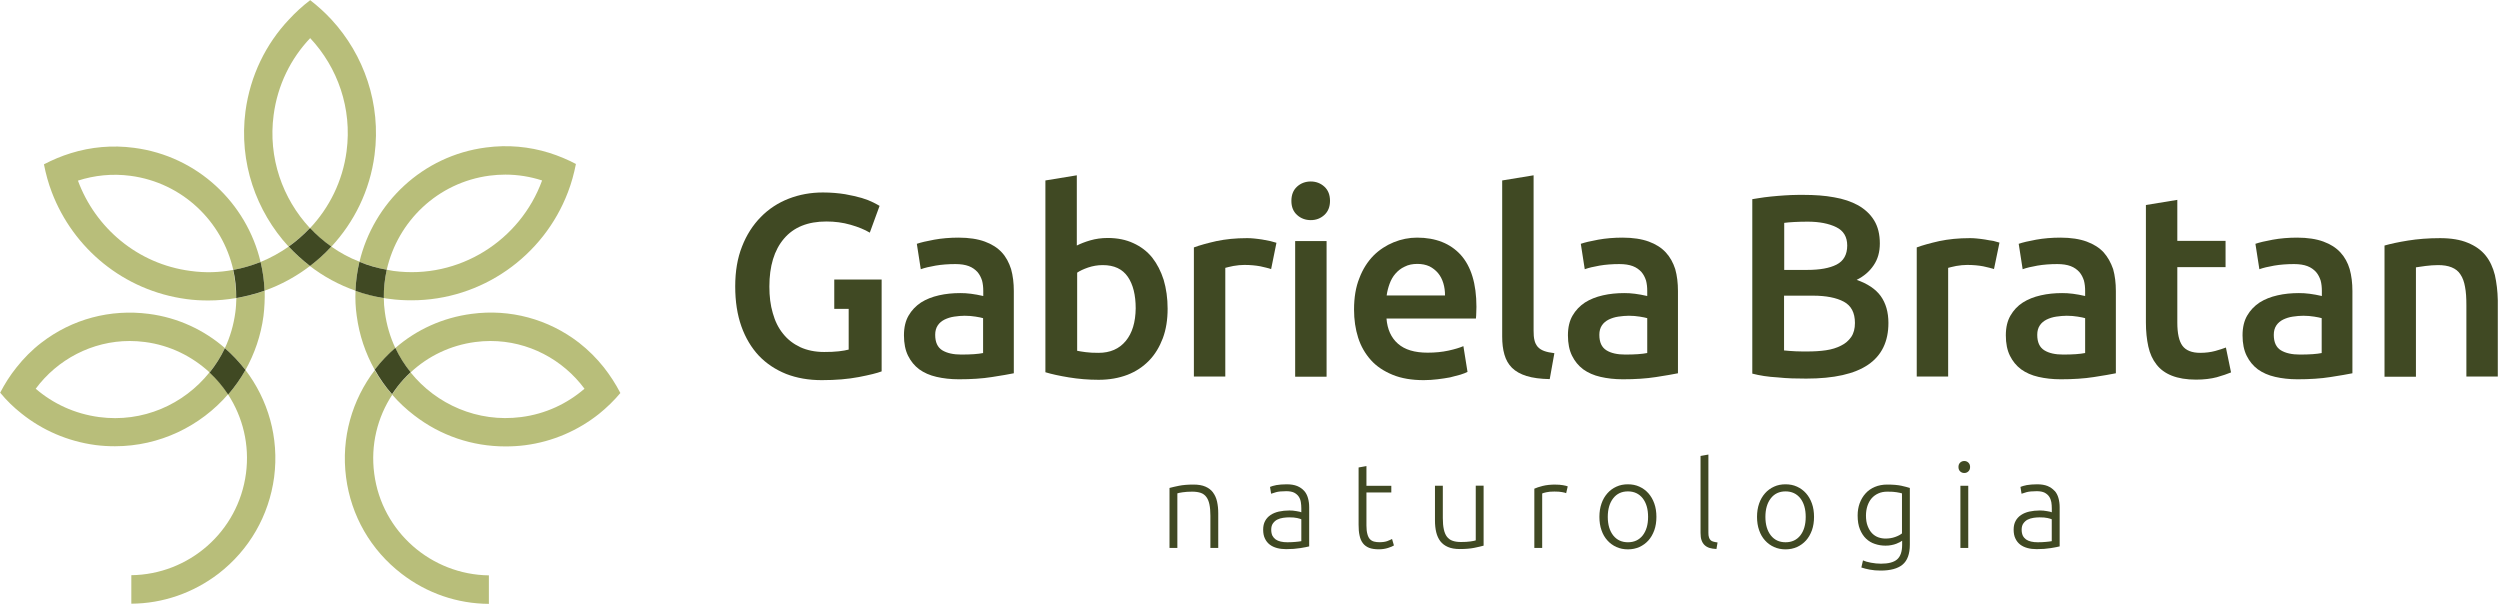 <?xml version="1.0" encoding="UTF-8"?> <svg xmlns="http://www.w3.org/2000/svg" width="1056" height="256" viewBox="0 0 1056 256" fill="none"><path d="M423.16 106.613C421.347 104.654 418.955 103.131 415.982 102.043C413.009 100.956 409.311 100.375 404.888 100.375C401.263 100.375 397.782 100.665 394.592 101.246C391.401 101.826 388.936 102.406 387.268 102.986L388.936 113.72C390.531 113.14 392.634 112.632 395.172 112.197C397.71 111.762 400.537 111.544 403.583 111.544C405.831 111.544 407.716 111.834 409.239 112.415C410.761 112.995 411.921 113.865 412.864 114.88C413.807 115.968 414.387 117.201 414.822 118.507C415.184 119.885 415.329 121.335 415.329 122.858V125.034C413.516 124.599 411.776 124.309 410.181 124.091C408.586 123.874 407.063 123.801 405.613 123.801C402.495 123.801 399.45 124.091 396.622 124.744C393.722 125.397 391.184 126.412 389.009 127.79C386.833 129.241 385.093 131.054 383.788 133.302C382.483 135.55 381.83 138.306 381.83 141.642C381.83 145.051 382.41 147.952 383.57 150.273C384.731 152.594 386.253 154.479 388.284 156.003C390.314 157.453 392.707 158.541 395.607 159.194C398.435 159.846 401.553 160.209 405.033 160.209C410.181 160.209 414.894 159.919 418.955 159.266C423.088 158.613 426.205 158.106 428.236 157.671V122.931C428.236 119.595 427.873 116.476 427.076 113.648C426.206 110.964 424.973 108.571 423.16 106.613ZM415.329 149.113C413.226 149.548 410.109 149.765 406.048 149.765C402.713 149.765 400.03 149.185 398 147.952C396.042 146.719 395.027 144.616 395.027 141.425C395.027 139.829 395.389 138.524 396.114 137.436C396.84 136.348 397.855 135.55 399.015 134.97C400.247 134.39 401.553 133.955 403.075 133.737C404.598 133.52 406.048 133.375 407.498 133.375C409.166 133.375 410.689 133.52 412.066 133.737C413.444 133.955 414.532 134.172 415.257 134.39V149.113H415.329Z" fill="#404923"></path><path d="M486.678 108.788C484.575 106.177 481.892 104.147 478.702 102.696C475.584 101.246 471.958 100.52 467.898 100.52C465.215 100.52 462.75 100.883 460.502 101.536C458.254 102.189 456.442 102.914 454.846 103.712V74.049L441.577 76.224V157.235C444.188 158.033 447.523 158.758 451.511 159.411C455.499 160.064 459.704 160.427 464.055 160.427C468.551 160.427 472.611 159.701 476.236 158.323C479.789 156.945 482.835 154.915 485.373 152.304C487.91 149.693 489.796 146.502 491.173 142.875C492.551 139.177 493.203 135.043 493.203 130.401C493.203 125.977 492.623 121.915 491.536 118.217C490.376 114.59 488.78 111.472 486.678 108.788ZM475.511 144.036C472.756 147.372 468.913 149.04 464.055 149.04C461.952 149.04 460.14 148.968 458.617 148.75C457.094 148.532 455.934 148.387 454.991 148.17V115.171C456.152 114.373 457.747 113.648 459.632 112.995C461.59 112.342 463.62 111.979 465.795 111.979C470.653 111.979 474.134 113.648 476.381 116.911C478.629 120.175 479.717 124.671 479.717 130.256C479.644 136.131 478.267 140.7 475.511 144.036Z" fill="#404923"></path><path d="M539.174 102.551C538.521 102.334 537.651 102.116 536.564 101.826C535.476 101.608 534.316 101.391 533.156 101.173C531.996 101.028 530.763 100.811 529.675 100.738C528.515 100.593 527.5 100.593 526.63 100.593C521.917 100.593 517.711 101.028 513.868 101.826C510.025 102.696 506.835 103.567 504.297 104.509V159.049H517.566V113.14C518.219 112.922 519.379 112.705 520.974 112.342C522.642 112.052 524.165 111.907 525.615 111.907C528.153 111.907 530.4 112.125 532.358 112.487C534.316 112.922 535.838 113.285 536.926 113.648L539.174 102.551Z" fill="#404923"></path><path d="M560.346 101.826H547.077V159.121H560.346V101.826Z" fill="#404923"></path><path d="M616.903 158.251C618.208 157.816 619.223 157.453 619.876 157.09L618.136 146.212C616.613 146.864 614.51 147.517 611.827 148.097C609.145 148.677 606.244 148.968 603.054 148.968C597.543 148.968 593.41 147.735 590.51 145.196C587.61 142.658 586.014 139.104 585.652 134.535H623.429C623.501 133.81 623.574 132.939 623.574 132.069C623.574 131.126 623.646 130.328 623.646 129.603C623.646 119.885 621.399 112.56 617.048 107.7C612.625 102.841 606.462 100.375 598.558 100.375C595.223 100.375 591.888 101.028 588.697 102.334C585.507 103.639 582.607 105.525 580.141 107.991C577.676 110.529 575.646 113.648 574.196 117.491C572.673 121.263 571.948 125.687 571.948 130.764C571.948 135.043 572.528 139.032 573.688 142.658C574.848 146.284 576.661 149.403 579.054 152.086C581.446 154.77 584.564 156.8 588.262 158.323C591.96 159.846 596.383 160.572 601.386 160.572C603.344 160.572 605.302 160.427 607.187 160.209C609.072 159.991 610.885 159.701 612.48 159.411C614.148 158.976 615.598 158.613 616.903 158.251ZM586.957 119.885C587.537 118.289 588.335 116.839 589.422 115.606C590.51 114.373 591.743 113.357 593.338 112.632C594.86 111.834 596.673 111.472 598.703 111.472C600.661 111.472 602.329 111.834 603.779 112.487C605.229 113.212 606.389 114.155 607.404 115.316C608.42 116.549 609.145 117.927 609.652 119.595C610.16 121.263 610.377 122.931 610.377 124.817H585.724C585.942 123.148 586.377 121.48 586.957 119.885Z" fill="#404923"></path><path d="M656.565 149.185C654.825 148.968 653.375 148.677 652.215 148.242C651.055 147.807 650.185 147.227 649.532 146.502C648.879 145.704 648.372 144.761 648.154 143.673C647.864 142.585 647.792 141.207 647.792 139.612V74.049L634.523 76.224V142.15C634.523 144.979 634.813 147.517 635.465 149.765C636.118 152.014 637.133 153.827 638.656 155.35C640.178 156.873 642.281 158.033 644.819 158.831C647.429 159.629 650.692 160.064 654.608 160.136L656.565 149.185Z" fill="#404923"></path><path d="M703.623 106.613C701.811 104.654 699.418 103.131 696.445 102.043C693.472 100.956 689.774 100.375 685.351 100.375C681.726 100.375 678.245 100.665 675.055 101.246C671.865 101.826 669.399 102.406 667.732 102.986L669.399 113.72C670.994 113.14 673.097 112.632 675.635 112.197C678.173 111.762 681.001 111.544 684.046 111.544C686.294 111.544 688.179 111.834 689.702 112.415C691.224 112.995 692.385 113.865 693.327 114.88C694.27 115.968 694.85 117.201 695.285 118.507C695.647 119.885 695.792 121.335 695.792 122.858V125.034C693.98 124.599 692.239 124.309 690.644 124.091C689.049 123.874 687.526 123.801 686.076 123.801C682.958 123.801 679.913 124.091 677.085 124.744C674.185 125.397 671.647 126.412 669.472 127.79C667.297 129.241 665.556 131.054 664.251 133.302C662.946 135.55 662.293 138.306 662.293 141.642C662.293 145.051 662.873 147.952 664.034 150.273C665.194 152.594 666.716 154.479 668.747 156.003C670.777 157.453 673.17 158.541 676.07 159.194C678.898 159.846 682.016 160.209 685.496 160.209C690.644 160.209 695.357 159.919 699.49 159.266C703.623 158.613 706.741 158.106 708.771 157.671V122.931C708.771 119.595 708.409 116.476 707.611 113.648C706.741 110.964 705.436 108.571 703.623 106.613ZM695.792 149.113C693.69 149.548 690.572 149.765 686.511 149.765C683.176 149.765 680.493 149.185 678.535 147.952C676.578 146.719 675.563 144.616 675.563 141.425C675.563 139.829 675.925 138.524 676.65 137.436C677.375 136.348 678.39 135.55 679.55 134.97C680.783 134.39 682.088 133.955 683.611 133.737C685.134 133.52 686.584 133.375 688.034 133.375C689.702 133.375 691.224 133.52 692.602 133.737C693.98 133.955 695.067 134.172 695.792 134.39V149.113Z" fill="#404923"></path><path d="M762.935 159.919C774.682 159.919 783.383 157.961 789.111 154.044C794.839 150.128 797.667 144.253 797.667 136.421C797.667 131.852 796.579 128.08 794.404 125.034C792.229 122.061 788.821 119.812 784.253 118.217C787.298 116.694 789.691 114.663 791.431 112.052C793.172 109.514 794.042 106.468 794.042 102.841C794.042 98.997 793.244 95.734 791.649 93.123C790.054 90.512 787.806 88.409 784.906 86.741C782.005 85.145 778.597 83.985 774.682 83.332C770.766 82.607 766.488 82.317 761.848 82.317C760.18 82.317 758.367 82.317 756.555 82.389C754.669 82.462 752.784 82.607 750.899 82.752C749.014 82.897 747.129 83.114 745.316 83.332C743.503 83.622 741.763 83.84 740.168 84.13V157.816C743.213 158.613 746.839 159.194 750.899 159.411C754.887 159.846 758.947 159.919 762.935 159.919ZM753.654 94.138C754.814 93.993 756.265 93.848 757.86 93.776C759.527 93.703 761.34 93.63 763.515 93.63C768.519 93.63 772.507 94.428 775.624 95.951C778.742 97.474 780.265 100.085 780.265 103.712C780.265 107.555 778.742 110.239 775.769 111.762C772.797 113.285 768.664 114.01 763.371 114.01H753.654V94.138ZM753.654 124.889H765.836C771.346 124.889 775.697 125.759 778.815 127.427C781.933 129.096 783.528 132.069 783.528 136.421C783.528 138.814 783.02 140.772 781.933 142.368C780.845 143.891 779.467 145.124 777.655 145.994C775.842 146.937 773.739 147.59 771.274 147.952C768.809 148.315 766.198 148.46 763.298 148.46C761.848 148.46 760.253 148.46 758.512 148.387C756.772 148.315 755.105 148.17 753.582 148.025V124.889H753.654Z" fill="#404923"></path><path d="M838.489 101.173C837.329 101.028 836.169 100.811 835.009 100.738C833.849 100.593 832.834 100.593 831.964 100.593C827.251 100.593 823.045 101.028 819.202 101.826C815.359 102.696 812.169 103.567 809.631 104.509V159.049H822.9V113.14C823.553 112.922 824.713 112.705 826.308 112.342C827.976 112.052 829.498 111.907 830.948 111.907C833.486 111.907 835.734 112.125 837.692 112.487C839.65 112.922 841.172 113.285 842.26 113.648L844.58 102.479C843.928 102.261 843.057 102.043 841.97 101.753C840.81 101.608 839.65 101.391 838.489 101.173Z" fill="#404923"></path><path d="M888.593 106.613C886.78 104.654 884.387 103.131 881.414 102.043C878.442 100.956 874.744 100.375 870.321 100.375C866.695 100.375 863.215 100.665 860.024 101.246C856.834 101.826 854.369 102.406 852.701 102.986L854.369 113.72C855.964 113.14 858.067 112.632 860.605 112.197C863.142 111.762 865.97 111.544 869.016 111.544C871.263 111.544 873.149 111.834 874.671 112.415C876.194 112.995 877.354 113.865 878.297 114.88C879.239 115.968 879.819 117.201 880.254 118.507C880.617 119.885 880.762 121.335 880.762 122.858V125.034C878.949 124.599 877.209 124.309 875.614 124.091C874.019 123.874 872.496 123.801 871.046 123.801C867.928 123.801 864.883 124.091 862.055 124.744C859.154 125.397 856.617 126.412 854.441 127.79C852.266 129.168 850.526 131.054 849.221 133.302C847.915 135.55 847.263 138.306 847.263 141.642C847.263 145.051 847.843 147.952 849.003 150.273C850.163 152.594 851.686 154.479 853.716 156.003C855.746 157.453 858.139 158.541 861.04 159.194C863.867 159.846 866.985 160.209 870.466 160.209C875.614 160.209 880.327 159.919 884.46 159.266C888.593 158.613 891.711 158.106 893.741 157.671V122.931C893.741 119.595 893.378 116.476 892.581 113.648C891.638 110.964 890.333 108.571 888.593 106.613ZM880.762 149.113C878.659 149.548 875.541 149.765 871.481 149.765C868.145 149.765 865.463 149.185 863.505 147.952C861.547 146.719 860.532 144.616 860.532 141.425C860.532 139.829 860.895 138.524 861.62 137.436C862.345 136.348 863.36 135.55 864.52 134.97C865.753 134.39 867.058 133.955 868.58 133.737C870.103 133.52 871.553 133.375 873.003 133.375C874.671 133.375 876.194 133.52 877.572 133.737C878.949 133.955 880.037 134.172 880.762 134.39V149.113Z" fill="#404923"></path><path d="M935.723 148.242C933.838 148.75 931.735 149.04 929.343 149.04C925.862 149.04 923.324 148.025 921.874 146.066C920.424 144.108 919.699 140.845 919.699 136.203V112.85H940.074V101.753H919.699V84.42L906.43 86.596V136.203C906.43 139.974 906.792 143.383 907.445 146.357C908.098 149.33 909.258 151.869 910.853 153.899C912.448 156.002 914.623 157.598 917.379 158.686C920.134 159.774 923.542 160.354 927.602 160.354C930.938 160.354 933.911 159.991 936.376 159.339C938.841 158.613 940.871 157.961 942.394 157.308L940.219 146.792C939.059 147.227 937.609 147.735 935.723 148.242Z" fill="#404923"></path><path d="M988.582 106.613C986.769 104.654 984.377 103.131 981.404 102.043C978.431 100.956 974.733 100.375 970.31 100.375C966.684 100.375 963.204 100.665 960.014 101.246C956.823 101.826 954.358 102.406 952.69 102.986L954.358 113.72C955.953 113.14 958.056 112.632 960.594 112.197C963.132 111.762 965.959 111.544 969.005 111.544C971.253 111.544 973.138 111.834 974.66 112.415C976.183 112.995 977.343 113.865 978.286 114.88C979.228 115.968 979.809 117.201 980.244 118.507C980.606 119.885 980.751 121.335 980.751 122.858V125.034C978.938 124.599 977.198 124.309 975.603 124.091C974.008 123.874 972.485 123.801 971.035 123.801C967.917 123.801 964.872 124.091 962.044 124.744C959.144 125.397 956.606 126.412 954.431 127.79C952.255 129.241 950.515 131.054 949.21 133.302C947.905 135.55 947.252 138.306 947.252 141.642C947.252 145.051 947.832 147.952 948.992 150.273C950.153 152.594 951.675 154.479 953.705 156.003C955.736 157.453 958.128 158.541 961.029 159.194C963.857 159.846 966.975 160.209 970.455 160.209C975.603 160.209 980.316 159.919 984.377 159.266C988.51 158.613 991.627 158.106 993.658 157.671V122.931C993.658 119.595 993.295 116.476 992.498 113.648C991.7 110.964 990.395 108.571 988.582 106.613ZM980.751 149.113C978.648 149.548 975.531 149.765 971.47 149.765C968.135 149.765 965.452 149.185 963.422 147.952C961.464 146.719 960.449 144.616 960.449 141.425C960.449 139.829 960.811 138.524 961.536 137.436C962.261 136.348 963.277 135.55 964.437 134.97C965.669 134.39 966.974 133.955 968.497 133.737C970.02 133.52 971.47 133.375 972.92 133.375C974.588 133.375 976.111 133.52 977.488 133.737C978.866 133.955 979.954 134.172 980.679 134.39V149.113H980.751Z" fill="#404923"></path><path d="M1053.84 116.186C1053.04 112.995 1051.74 110.166 1049.92 107.918C1048.04 105.597 1045.57 103.857 1042.38 102.551C1039.27 101.246 1035.35 100.593 1030.71 100.593C1025.71 100.593 1021.21 100.956 1017.15 101.608C1013.09 102.261 1009.75 102.986 1007.22 103.712V159.121H1020.49V112.922C1021.36 112.777 1022.73 112.56 1024.55 112.342C1026.36 112.125 1028.1 111.979 1029.84 111.979C1032.09 111.979 1033.97 112.27 1035.57 112.922C1037.16 113.575 1038.4 114.518 1039.27 115.896C1040.21 117.274 1040.86 119.014 1041.22 121.118C1041.66 123.293 1041.8 125.904 1041.8 128.95V159.049H1055.07V126.847C1055 123.003 1054.56 119.45 1053.84 116.186Z" fill="#404923"></path><path d="M352.247 130.473H358.482V147.662C357.467 147.952 356.09 148.17 354.349 148.387C352.609 148.605 350.507 148.677 348.114 148.677C344.271 148.677 340.863 147.952 338.035 146.647C335.135 145.269 332.742 143.456 330.784 140.99C328.826 138.596 327.376 135.695 326.434 132.287C325.419 128.878 324.984 125.179 324.984 121.045C324.984 112.415 327.014 105.67 331.147 100.811C335.28 95.951 341.225 93.558 349.056 93.558C352.609 93.558 356.017 93.993 359.28 94.936C362.543 95.879 365.226 96.967 367.401 98.272L371.534 86.958C371.026 86.668 370.156 86.16 368.851 85.508C367.546 84.855 365.951 84.202 363.993 83.622C362.035 83.042 359.643 82.534 356.96 82.026C354.204 81.591 351.087 81.301 347.606 81.301C342.458 81.301 337.673 82.171 333.177 83.912C328.681 85.653 324.693 88.264 321.358 91.672C318.023 95.081 315.34 99.215 313.455 104.074C311.497 109.006 310.554 114.59 310.554 120.973C310.554 127.355 311.424 132.939 313.165 137.871C314.905 142.73 317.37 146.864 320.56 150.273C323.751 153.609 327.594 156.148 332.089 157.961C336.585 159.701 341.588 160.572 347.099 160.572C353.044 160.572 358.192 160.136 362.76 159.266C367.256 158.396 370.519 157.598 372.404 156.873V130.473V120.392V118.072H352.392V130.473H352.247Z" fill="#404923"></path><path d="M561.797 84.855C561.797 87.321 560.999 89.352 559.404 90.802C557.809 92.252 555.923 92.978 553.676 92.978C551.428 92.978 549.47 92.252 547.875 90.802C546.28 89.352 545.482 87.393 545.482 84.855C545.482 82.317 546.28 80.286 547.875 78.835C549.47 77.385 551.428 76.659 553.676 76.659C555.851 76.659 557.809 77.385 559.404 78.835C560.999 80.286 561.797 82.317 561.797 84.855Z" fill="#404923"></path><path d="M80.484 114.445C58.079 111.544 40.242 96.169 32.919 76.297C39.88 74.049 47.421 73.251 55.106 74.266C77.077 77.167 93.899 93.558 98.539 114.01C102.527 113.285 106.37 112.125 110.068 110.674C104.195 85.798 83.457 65.926 56.629 62.444C47.421 61.212 38.357 62.082 29.946 64.693C25.958 65.926 22.188 67.521 18.562 69.407C19.36 73.468 20.447 77.457 21.898 81.229C30.889 104.799 52.134 122.786 78.817 126.34C81.935 126.775 84.98 126.92 88.025 126.92C92.013 126.92 95.856 126.557 99.699 125.904C99.772 121.843 99.264 117.854 98.467 114.01C92.739 115.098 86.648 115.316 80.484 114.445Z" fill="#B8BE7A"></path><path d="M110.068 110.674C111.011 114.59 111.591 118.652 111.736 122.786C118.697 120.32 125.15 116.766 130.951 112.342C127.688 109.876 124.715 107.12 121.959 104.147C118.262 106.758 114.274 108.933 110.068 110.674Z" fill="#B8BE7A"></path><path d="M115.579 48.592C117.246 35.9 122.83 24.731 131.023 16.101C142.624 28.503 148.788 45.764 146.395 63.895C144.727 76.587 139.071 87.756 130.951 96.386C133.633 99.287 136.679 101.898 139.942 104.219C149.585 93.848 156.256 80.503 158.214 65.418C161.042 43.805 153.718 23.136 140.014 8.268C137.259 5.294 134.213 2.538 131.023 0.073C127.76 2.538 124.787 5.294 122.032 8.268C112.316 18.567 105.718 31.911 103.687 46.997C100.859 68.609 108.183 89.207 121.887 104.147C125.15 101.826 128.195 99.215 130.878 96.314C119.349 83.912 113.186 66.651 115.579 48.592Z" fill="#B8BE7A"></path><path d="M139.942 104.147C137.186 107.12 134.141 109.876 130.878 112.342C136.606 116.766 143.132 120.32 150.165 122.786C150.31 118.579 150.89 114.518 151.833 110.529C147.627 108.933 143.64 106.758 139.942 104.147Z" fill="#B8BE7A"></path><path d="M41.837 176.165C31.541 174.787 22.405 170.508 15.082 164.198C24.218 151.869 38.865 144.036 54.816 144.036C56.919 144.036 59.094 144.181 61.27 144.471C71.856 145.849 81.21 150.563 88.533 157.308C91.071 154.189 93.246 150.781 94.986 147.009C86.213 139.394 75.191 134.172 62.865 132.577C46.55 130.474 30.454 134.753 17.475 144.761C13.487 147.807 10.006 151.361 6.961 155.205C4.278 158.541 2.03 162.095 0.073 165.866C2.755 169.13 5.801 172.103 9.136 174.714C17.837 181.677 28.496 186.391 40.315 187.986C43.07 188.349 45.825 188.494 48.581 188.494C67.361 188.494 84.618 180.081 96.364 166.519C94.189 163.11 91.506 159.991 88.533 157.235C77.657 170.87 60.255 178.63 41.837 176.165Z" fill="#B8BE7A"></path><path d="M99.409 131.924C98.684 137.363 97.162 142.44 94.986 147.082C98.177 149.838 101.077 152.956 103.687 156.293C107.53 149.403 110.213 141.715 111.301 133.447C111.736 129.821 111.881 126.267 111.808 122.786C107.965 124.164 103.977 125.179 99.844 125.904C99.772 127.863 99.699 129.893 99.409 131.924Z" fill="#B8BE7A"></path><path d="M162.129 125.904C157.996 125.179 154.008 124.164 150.165 122.858C150.02 126.34 150.165 129.821 150.673 133.375C151.76 141.57 154.371 149.258 158.286 156.22C158.359 156.148 158.359 156.075 158.431 156.075C160.969 152.739 163.869 149.693 166.987 147.009C164.812 142.368 163.289 137.291 162.564 131.852C162.274 129.821 162.129 127.863 162.129 125.904Z" fill="#B8BE7A"></path><path d="M206.795 74.194C209.042 73.904 211.29 73.758 213.465 73.758C218.831 73.758 224.052 74.629 228.982 76.224C219.774 101.536 193.96 118.144 166.19 114.445C165.247 114.3 164.304 114.083 163.362 113.938C162.492 117.782 162.057 121.843 162.129 125.904C162.999 126.049 163.797 126.195 164.667 126.267C167.785 126.702 170.83 126.847 173.876 126.847C203.387 126.847 229.635 108.281 239.931 81.084C241.381 77.312 242.469 73.323 243.266 69.262C239.713 67.376 235.87 65.781 231.955 64.548C223.544 61.937 214.553 61.067 205.272 62.3C178.444 65.781 157.779 85.725 151.833 110.602C155.531 112.052 159.374 113.212 163.362 113.938C168.002 93.486 184.824 77.095 206.795 74.194Z" fill="#B8BE7A"></path><path d="M255.085 155.205C252.04 151.361 248.559 147.88 244.571 144.761C231.592 134.753 215.423 130.401 199.181 132.577C187.072 134.172 175.978 139.177 166.987 147.009C168.727 150.708 170.903 154.189 173.441 157.308C180.909 150.346 190.335 145.849 200.704 144.471C202.879 144.181 205.054 144.036 207.157 144.036C223.181 144.036 237.756 151.869 246.892 164.198C239.568 170.508 230.432 174.859 220.136 176.165C201.719 178.558 184.317 170.798 173.441 157.308C171.483 159.194 169.525 161.152 167.857 163.4C167.06 164.488 166.335 165.576 165.61 166.664C162.854 163.473 160.389 160.064 158.286 156.365C148.788 168.84 144.002 184.868 146.177 201.621C148.28 217.867 156.619 232.372 169.67 242.381C180.401 250.648 193.235 255 206.504 255.073V243.033C182.287 242.743 161.259 224.684 158.069 200.026C156.474 187.914 159.446 176.237 165.682 166.736C168.437 169.927 171.555 172.828 174.963 175.439C186.13 184.07 199.544 188.567 213.465 188.567C216.221 188.567 219.048 188.421 221.804 188.059C233.623 186.536 244.281 181.749 252.982 174.859C256.318 172.176 259.363 169.202 262.046 166.011C260.016 162.095 257.696 158.541 255.085 155.205Z" fill="#B8BE7A"></path><path d="M103.905 199.953C100.642 224.684 79.687 242.671 55.469 242.961V255C68.738 254.927 81.572 250.503 92.303 242.308C105.282 232.299 113.621 217.794 115.796 201.549C117.971 184.795 113.186 168.767 103.687 156.293C101.585 159.991 99.119 163.473 96.364 166.664C102.527 176.165 105.5 187.841 103.905 199.953Z" fill="#B8BE7A"></path><path d="M139.942 104.147C136.679 101.826 133.633 99.215 130.95 96.314C128.195 99.215 125.222 101.826 121.959 104.147C124.715 107.12 127.76 109.876 130.95 112.342C134.141 109.876 137.186 107.193 139.942 104.147Z" fill="#404923"></path><path d="M98.539 114.01C99.409 117.854 99.844 121.843 99.772 125.904C103.832 125.179 107.82 124.164 111.736 122.786C111.591 118.652 111.011 114.59 110.068 110.674C106.37 112.125 102.527 113.285 98.539 114.01Z" fill="#404923"></path><path d="M94.986 147.082C93.246 150.781 91.071 154.189 88.533 157.381C91.506 160.137 94.116 163.255 96.364 166.664C99.119 163.473 101.585 159.991 103.687 156.293C101.077 152.956 98.177 149.838 94.986 147.082Z" fill="#404923"></path><path d="M163.362 113.938C159.301 113.212 155.458 112.125 151.833 110.602C150.89 114.59 150.31 118.652 150.165 122.858C154.008 124.236 157.996 125.252 162.129 125.904C162.057 121.843 162.492 117.854 163.362 113.938Z" fill="#404923"></path><path d="M167.857 163.328C169.525 161.152 171.41 159.121 173.441 157.235C170.903 154.117 168.727 150.636 166.987 146.937C163.869 149.62 160.969 152.666 158.431 156.003C158.359 156.075 158.359 156.148 158.286 156.148C160.389 159.846 162.782 163.328 165.61 166.519C166.262 165.503 167.06 164.415 167.857 163.328Z" fill="#404923"></path><path d="M512.375 208.005C511.579 206.949 510.518 206.134 509.147 205.54C507.82 204.967 506.14 204.681 504.128 204.681C501.695 204.681 499.661 204.857 498.002 205.187C496.322 205.518 494.995 205.848 494 206.112V231.452H497.317V208.402C497.649 208.248 498.4 208.116 499.55 207.939C500.7 207.763 502.049 207.675 503.619 207.675C505.078 207.675 506.272 207.873 507.245 208.204C508.218 208.556 509.014 209.15 509.589 209.965C510.186 210.779 510.606 211.814 510.872 213.113C511.137 214.39 511.27 215.975 511.27 217.846V231.452H514.587V216.768C514.587 214.962 514.41 213.311 514.078 211.836C513.746 210.339 513.149 209.062 512.353 208.005H512.375Z" fill="#404923"></path><path d="M550.873 207.345C550.121 206.486 549.126 205.804 547.932 205.298C546.716 204.813 545.257 204.571 543.51 204.571C541.763 204.571 540.37 204.703 539.154 204.901C537.937 205.143 537.053 205.408 536.456 205.672L536.92 208.556C537.385 208.38 538.048 208.16 539.021 207.895C539.972 207.631 541.409 207.477 543.355 207.477C544.704 207.477 545.809 207.697 546.65 208.094C547.468 208.534 548.131 209.084 548.596 209.789C549.06 210.493 549.347 211.264 549.48 212.122C549.613 212.981 549.679 213.862 549.679 214.764V216.393C549.569 216.327 549.303 216.239 548.949 216.151C548.596 216.085 548.153 215.975 547.667 215.909C547.18 215.821 546.672 215.755 546.141 215.689C545.61 215.645 545.102 215.623 544.637 215.623C543.045 215.623 541.542 215.799 540.193 216.085C538.844 216.393 537.672 216.878 536.677 217.538C535.682 218.221 534.908 219.057 534.377 220.07C533.825 221.083 533.559 222.294 533.559 223.703C533.559 225.2 533.802 226.477 534.311 227.489C534.797 228.524 535.461 229.361 536.345 230.043C537.208 230.704 538.225 231.166 539.419 231.496C540.569 231.804 541.873 231.958 543.267 231.958C544.35 231.958 545.411 231.914 546.429 231.848C547.468 231.76 548.419 231.65 549.259 231.518C550.121 231.364 550.851 231.254 551.514 231.122C552.178 230.99 552.642 230.902 552.996 230.792V214.236C552.996 212.871 552.819 211.55 552.487 210.383C552.156 209.194 551.625 208.16 550.873 207.323V207.345ZM549.679 228.59C548.994 228.7 548.175 228.832 547.203 228.898C546.23 228.986 545.102 229.052 543.819 229.052C542.758 229.052 541.807 228.964 540.989 228.766C540.149 228.568 539.441 228.282 538.844 227.864C538.269 227.445 537.805 226.917 537.451 226.256C537.141 225.574 536.965 224.737 536.965 223.747C536.965 222.646 537.208 221.743 537.694 221.083C538.181 220.4 538.778 219.85 539.53 219.476C540.281 219.101 541.077 218.859 541.984 218.727C542.891 218.595 543.731 218.529 544.527 218.529C545.964 218.529 547.092 218.617 547.91 218.815C548.706 219.013 549.303 219.167 549.679 219.344V228.59Z" fill="#404923"></path><path d="M586.032 228.546C585.17 228.854 584.042 229.03 582.649 229.03C581.853 229.03 581.101 228.942 580.415 228.766C579.73 228.59 579.155 228.26 578.669 227.753C578.182 227.247 577.828 226.521 577.585 225.596C577.32 224.671 577.187 223.46 577.187 221.985V208.005H587.69V205.21H577.187V196.866L573.87 197.46V221.655C573.87 223.416 573.981 224.935 574.29 226.234C574.556 227.511 575.02 228.59 575.683 229.449C576.325 230.307 577.231 230.968 578.315 231.408C579.42 231.826 580.813 232.025 582.428 232.025C583.821 232.025 585.103 231.826 586.297 231.452C587.491 231.078 588.332 230.704 588.796 230.395L588 227.665C587.514 227.93 586.872 228.216 586.01 228.546H586.032Z" fill="#404923"></path><path d="M623.38 228.238C623.07 228.392 622.341 228.524 621.169 228.7C620.041 228.876 618.648 228.942 617.1 228.942C615.707 228.942 614.513 228.766 613.54 228.414C612.567 228.084 611.793 227.489 611.174 226.697C610.577 225.904 610.135 224.847 609.869 223.571C609.582 222.294 609.449 220.709 609.449 218.837V205.166H606.132V219.894C606.132 221.699 606.309 223.35 606.663 224.825C607.017 226.3 607.614 227.577 608.41 228.634C609.228 229.669 610.289 230.483 611.638 231.056C612.965 231.628 614.623 231.914 616.591 231.914C619.024 231.914 621.058 231.738 622.717 231.408C624.375 231.078 625.702 230.748 626.675 230.483V205.143H623.358V228.194L623.38 228.238Z" fill="#404923"></path><path d="M657.079 204.681C654.956 204.681 653.143 204.879 651.64 205.253C650.136 205.65 648.942 206.024 648.102 206.42V231.452H651.419V208.446C651.706 208.292 652.259 208.138 653.143 207.939C654.006 207.719 655.155 207.631 656.571 207.631C657.92 207.631 659.047 207.697 659.865 207.873C660.706 208.027 661.236 208.16 661.546 208.314L662.209 205.452C661.856 205.276 661.17 205.121 660.197 204.945C659.224 204.769 658.185 204.703 657.101 204.703L657.079 204.681Z" fill="#404923"></path><path d="M722.554 228.172C722.245 227.885 722.024 227.489 721.869 226.983C721.692 226.498 721.626 225.86 721.626 225.023V192L718.309 192.594V225.111C718.309 226.366 718.441 227.423 718.751 228.238C719.038 229.052 719.481 229.757 720.033 230.263C720.586 230.791 721.294 231.188 722.112 231.452C722.952 231.694 723.925 231.848 725.031 231.892L725.495 229.14C724.81 229.052 724.235 228.92 723.748 228.788C723.24 228.678 722.842 228.458 722.532 228.15L722.554 228.172Z" fill="#404923"></path><path d="M762.865 208.358C761.782 207.147 760.521 206.222 759.062 205.562C757.58 204.879 755.966 204.571 754.197 204.571C752.428 204.571 750.836 204.879 749.355 205.562C747.895 206.222 746.613 207.147 745.551 208.358C744.49 209.569 743.627 211 743.052 212.695C742.455 214.39 742.168 216.261 742.168 218.331C742.168 220.4 742.455 222.294 743.052 223.967C743.627 225.662 744.468 227.093 745.551 228.282C746.613 229.471 747.895 230.395 749.355 231.056C750.836 231.716 752.428 232.047 754.197 232.047C755.966 232.047 757.58 231.716 759.062 231.056C760.521 230.395 761.782 229.471 762.865 228.282C763.927 227.093 764.745 225.662 765.364 223.967C765.961 222.272 766.248 220.4 766.248 218.331C766.248 216.261 765.961 214.368 765.364 212.695C764.767 211 763.927 209.569 762.865 208.358ZM760.455 226.168C758.907 228.106 756.851 229.052 754.219 229.052C751.588 229.052 749.531 228.084 748.006 226.168C746.48 224.209 745.706 221.611 745.706 218.331C745.706 215.05 746.48 212.431 748.006 210.471C749.531 208.512 751.61 207.565 754.219 207.565C756.829 207.565 758.907 208.534 760.455 210.471C761.981 212.431 762.733 215.05 762.733 218.331C762.733 221.611 761.981 224.209 760.455 226.168Z" fill="#404923"></path><path d="M696.285 208.358C695.201 207.147 693.941 206.222 692.481 205.562C691 204.879 689.386 204.571 687.617 204.571C685.848 204.571 684.255 204.879 682.774 205.562C681.315 206.222 680.032 207.147 678.971 208.358C677.909 209.569 677.047 211 676.472 212.695C675.875 214.39 675.587 216.261 675.587 218.331C675.587 220.4 675.875 222.294 676.472 223.967C677.047 225.662 677.887 227.093 678.971 228.282C680.032 229.471 681.315 230.395 682.774 231.056C684.255 231.716 685.848 232.047 687.617 232.047C689.386 232.047 691 231.716 692.481 231.056C693.941 230.395 695.201 229.471 696.285 228.282C697.346 227.093 698.164 225.662 698.783 223.967C699.38 222.272 699.668 220.4 699.668 218.331C699.668 216.261 699.38 214.368 698.783 212.695C698.186 211 697.346 209.569 696.285 208.358ZM693.874 226.168C692.327 228.106 690.27 229.052 687.639 229.052C685.007 229.052 682.951 228.084 681.425 226.168C679.899 224.209 679.125 221.611 679.125 218.331C679.125 215.05 679.899 212.431 681.425 210.471C682.951 208.512 685.029 207.565 687.639 207.565C690.248 207.565 692.327 208.534 693.874 210.471C695.4 212.431 696.152 215.05 696.152 218.331C696.152 221.611 695.4 224.209 693.874 226.168Z" fill="#404923"></path><path d="M797.162 204.681C795.216 204.681 793.491 205.011 791.921 205.672C790.373 206.332 789.068 207.235 788.007 208.424C786.946 209.591 786.127 210.978 785.53 212.563C784.955 214.148 784.668 215.865 784.668 217.736C784.668 220.026 784.978 221.985 785.641 223.592C786.304 225.2 787.145 226.499 788.206 227.511C789.29 228.546 790.528 229.295 791.965 229.757C793.38 230.241 794.884 230.483 796.41 230.483C797.361 230.483 798.223 230.417 798.975 230.241C799.749 230.087 800.434 229.911 801.031 229.669C801.606 229.427 802.115 229.206 802.535 228.986C802.955 228.744 803.243 228.546 803.464 228.392V230.131C803.464 233.037 802.734 235.085 801.341 236.295C799.948 237.506 797.67 238.101 794.53 238.101C793.093 238.101 791.678 237.947 790.263 237.682C788.847 237.418 787.72 237.088 786.924 236.714L786.238 239.708C787.233 240.038 788.427 240.368 789.798 240.611C791.169 240.875 792.695 241.007 794.42 241.007C798.533 241.007 801.606 240.17 803.641 238.497C805.675 236.802 806.714 234.006 806.714 230.087V206.112C805.741 205.804 804.547 205.496 803.066 205.165C801.584 204.857 799.638 204.681 797.162 204.681ZM803.397 225.31C802.69 225.882 801.761 226.388 800.501 226.829C799.262 227.269 797.913 227.489 796.41 227.489C795.393 227.489 794.375 227.313 793.38 226.961C792.407 226.609 791.523 226.036 790.771 225.266C789.997 224.473 789.4 223.46 788.914 222.228C788.427 220.995 788.184 219.498 788.184 217.802C788.184 216.305 788.405 214.94 788.803 213.707C789.223 212.475 789.798 211.396 790.572 210.493C791.368 209.591 792.319 208.908 793.402 208.424C794.508 207.917 795.768 207.675 797.228 207.675C798.931 207.675 800.235 207.741 801.142 207.917C802.071 208.071 802.822 208.226 803.397 208.402V225.31Z" fill="#404923"></path><path d="M831.392 205.188H828.075V231.452H831.392V205.188Z" fill="#404923"></path><path d="M829.711 194.73C829.026 194.73 828.451 194.95 827.964 195.412C827.478 195.875 827.257 196.491 827.257 197.262C827.257 198.032 827.478 198.649 827.964 199.111C828.451 199.573 829.026 199.793 829.711 199.793C830.397 199.793 830.971 199.573 831.436 199.111C831.922 198.649 832.166 198.032 832.166 197.262C832.166 196.491 831.922 195.875 831.436 195.412C830.971 194.95 830.397 194.73 829.711 194.73Z" fill="#404923"></path><path d="M867.833 207.345C867.081 206.486 866.086 205.804 864.914 205.298C863.698 204.813 862.216 204.571 860.492 204.571C858.767 204.571 857.352 204.703 856.135 204.901C854.919 205.143 854.035 205.408 853.438 205.672L853.902 208.556C854.367 208.38 855.03 208.16 856.003 207.895C856.954 207.631 858.413 207.477 860.337 207.477C861.686 207.477 862.791 207.697 863.632 208.094C864.45 208.534 865.113 209.084 865.578 209.789C866.042 210.493 866.329 211.264 866.484 212.122C866.617 212.981 866.683 213.862 866.683 214.764V216.393C866.573 216.327 866.307 216.239 865.953 216.151C865.6 216.085 865.157 215.975 864.671 215.909C864.184 215.821 863.676 215.755 863.145 215.689C862.614 215.645 862.106 215.623 861.641 215.623C860.049 215.623 858.546 215.799 857.197 216.085C855.848 216.393 854.676 216.878 853.681 217.538C852.686 218.221 851.912 219.057 851.381 220.07C850.828 221.083 850.563 222.294 850.563 223.703C850.563 225.2 850.806 226.477 851.315 227.489C851.801 228.524 852.465 229.361 853.349 230.043C854.212 230.704 855.229 231.166 856.423 231.496C857.573 231.804 858.877 231.958 860.271 231.958C861.354 231.958 862.415 231.914 863.433 231.848C864.472 231.76 865.423 231.65 866.263 231.518C867.125 231.364 867.855 231.254 868.518 231.122C869.182 231.012 869.646 230.902 870 230.792V214.236C870 212.871 869.823 211.55 869.491 210.383C869.16 209.194 868.629 208.16 867.877 207.323L867.833 207.345ZM866.639 228.59C865.953 228.7 865.135 228.832 864.162 228.898C863.189 228.986 862.062 229.052 860.779 229.052C859.718 229.052 858.767 228.964 857.949 228.766C857.108 228.568 856.401 228.282 855.804 227.864C855.229 227.445 854.765 226.917 854.433 226.256C854.123 225.574 853.946 224.737 853.946 223.747C853.946 222.646 854.19 221.743 854.676 221.083C855.163 220.4 855.76 219.85 856.511 219.476C857.263 219.101 858.059 218.859 858.966 218.727C859.872 218.595 860.713 218.529 861.509 218.529C862.946 218.529 864.074 218.617 864.892 218.815C865.688 219.013 866.285 219.167 866.661 219.344V228.59H866.639Z" fill="#404923"></path></svg> 